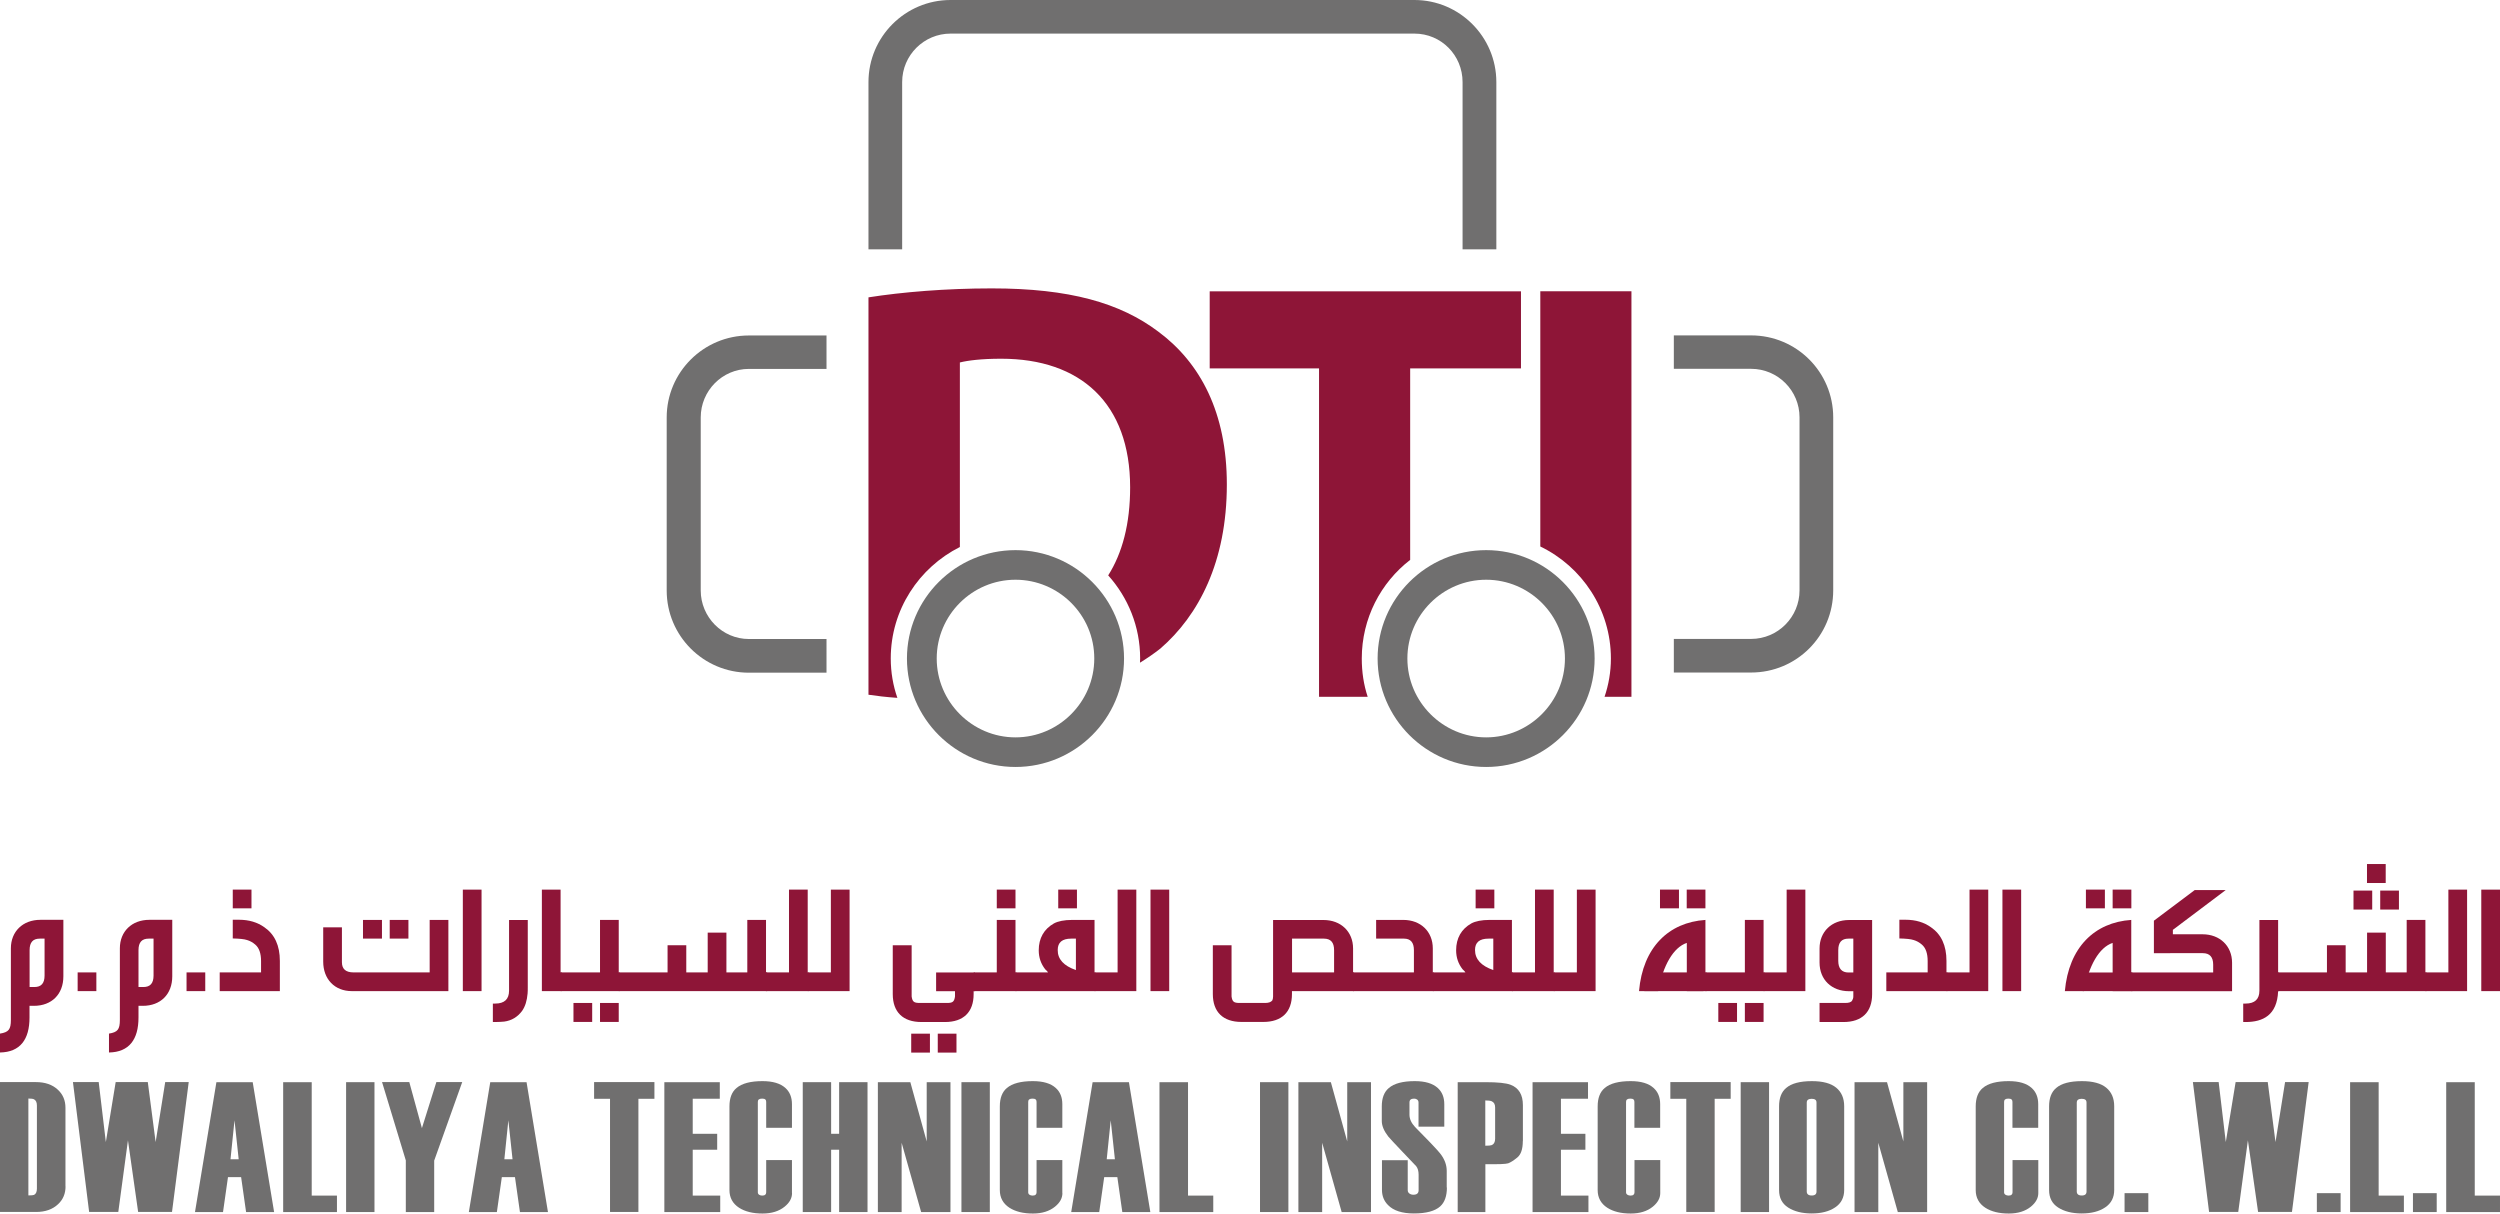 <?xml version="1.0" encoding="UTF-8"?>
<svg xmlns="http://www.w3.org/2000/svg" xmlns:xlink="http://www.w3.org/1999/xlink" version="1.1" id="Layer_1" x="0px" y="0px" viewBox="0 0 287.2 139.41" style="enable-background:new 0 0 287.2 139.41;" xml:space="preserve">
<style type="text/css">
	.st0{fill:#706F6F;}
	.st1{fill:#8E1537;}
</style>
<g>
	<g>
		<g>
			<g>
				<path class="st0" d="M94.95,73.41h-8.92c-3.06,0-5.53-2.53-5.53-5.57V47.95c0-3.05,2.47-5.57,5.53-5.57h8.92v-3.84h-8.92      c-5.21,0-9.44,4.23-9.44,9.41v19.89c0,5.21,4.23,9.44,9.44,9.44h8.92V73.41z"></path>
				<path class="st0" d="M201.16,38.53h-8.87v3.84h8.87c3.1,0,5.57,2.52,5.57,5.57v19.89c0,3.04-2.47,5.57-5.57,5.57h-8.87v3.86      h8.87c5.24,0,9.44-4.22,9.44-9.44V47.95C210.6,42.76,206.4,38.53,201.16,38.53"></path>
				<path class="st0" d="M103.64,28.64V9.43c0-3.09,2.51-5.57,5.56-5.57h53.29c3.07,0,5.53,2.48,5.53,5.57v19.21h3.88V9.43      c0-5.2-4.23-9.43-9.41-9.43H109.2c-5.2,0-9.43,4.23-9.43,9.43v19.21H103.64z"></path>
				<path class="st0" d="M116.66,88.11c-6.87,0-12.47-5.59-12.47-12.46c0-6.86,5.6-12.45,12.47-12.45c6.86,0,12.47,5.59,12.47,12.45      C129.13,82.52,123.53,88.11,116.66,88.11 M116.66,66.6c-4.98,0-9.05,4.06-9.05,9.05c0,4.98,4.07,9.06,9.05,9.06      c4.98,0,9.05-4.08,9.05-9.06C125.72,70.66,121.64,66.6,116.66,66.6"></path>
				<g>
					<path class="st1" d="M133.07,38.1c-4.39-3.31-10.22-4.97-19.14-4.97c-5.24,0-10.29,0.42-14.16,1.03v45.65       c0.94,0.14,2.02,0.27,3.32,0.36c-0.49-1.4-0.76-2.93-0.76-4.53c0-5.6,3.25-10.44,7.94-12.8V41.64       c0.92-0.23,2.48-0.43,4.75-0.43c9.12,0,14.81,5.12,14.81,14.78c0,4.2-0.9,7.55-2.52,10.11c2.28,2.54,3.67,5.88,3.67,9.54       c0,0.17-0.02,0.33-0.02,0.49c0.81-0.5,1.59-1.03,2.34-1.62c4.39-3.8,7.64-9.95,7.64-18.86       C140.94,47.43,137.92,41.7,133.07,38.1z"></path>
					<path class="st1" d="M162,64.32v-22h12.73v-8.85h-35.76v8.85h12.56v37.73h5.59c-0.46-1.39-0.68-2.86-0.68-4.4       C156.44,71.03,158.63,66.92,162,64.32z"></path>
					<path class="st1" d="M187.42,33.46h-10.47v29.32c4.78,2.31,8.11,7.21,8.11,12.87c0,1.54-0.26,3.01-0.73,4.4h3.09V33.46z"></path>
				</g>
				<path class="st0" d="M170.73,88.11c-6.88,0-12.47-5.59-12.47-12.46c0-6.86,5.59-12.45,12.47-12.45      c6.87,0,12.46,5.59,12.46,12.45C183.2,82.52,177.6,88.11,170.73,88.11 M170.73,66.6c-4.98,0-9.05,4.06-9.05,9.05      c0,4.98,4.07,9.06,9.05,9.06c4.98,0,9.05-4.08,9.05-9.06C179.78,70.66,175.71,66.6,170.73,66.6"></path>
			</g>
		</g>
	</g>
	<g>
		<g>
			<g>
				<path class="st1" d="M7.28,105.68v6.48c0,2.06-1.34,3.39-3.39,3.39H3.39v1.35c0,2.51-1.07,3.97-3.39,4.01v-2.17      c0.99-0.16,1.25-0.47,1.25-1.57v-8.23c0-1.93,1.37-3.27,3.39-3.27H7.28z M3.39,113.39h0.56c0.79,0,1.17-0.43,1.17-1.32v-4.24      H4.57c-0.79,0-1.17,0.43-1.17,1.32V113.39z"></path>
				<path class="st1" d="M8.92,111.71h2.15v2.15H8.92V111.71z"></path>
				<path class="st1" d="M19.79,105.68v6.48c0,2.06-1.34,3.39-3.39,3.39h-0.49v1.35c0,2.51-1.07,3.97-3.39,4.01v-2.17      c0.99-0.16,1.25-0.47,1.25-1.57v-8.23c0-1.93,1.37-3.27,3.39-3.27H19.79z M15.91,113.39h0.56c0.79,0,1.17-0.43,1.17-1.32v-4.24      h-0.56c-0.79,0-1.17,0.43-1.17,1.32V113.39z"></path>
				<path class="st1" d="M21.43,111.71h2.15v2.15h-2.15V111.71z"></path>
				<path class="st1" d="M29.99,111.71v-1.3c0-0.88-0.22-1.52-0.67-1.9c-0.29-0.25-0.6-0.42-0.94-0.52      c-0.33-0.11-0.87-0.16-1.64-0.18v-2.15h0.7c1.16,0,2.13,0.29,2.94,0.87c1.17,0.81,1.77,2.09,1.77,3.86v3.47h-6.91v-2.15H29.99z       M26.74,102.2h2.15v2.15h-2.15V102.2z"></path>
				<path class="st1" d="M51.51,113.86H40.42c-1.97,0-3.29-1.37-3.29-3.39v-3.94h2.15v4.01c0,0.79,0.45,1.17,1.34,1.17h8.74v-6.03      h2.15V113.86z M41.7,105.68h2.18v2.15H41.7V105.68z M44.77,105.68h2.15v2.15h-2.15V105.68z"></path>
				<path class="st1" d="M55.32,113.86h-2.15V102.2h2.15V113.86z"></path>
				<path class="st1" d="M56.62,115.29h0.27c1.07,0,1.59-0.51,1.59-1.48v-8.12h2.15v7.71c0,0.29,0,0.54-0.02,0.74      c-0.07,0.81-0.27,1.48-0.63,1.99c-0.52,0.7-1.21,1.12-2.06,1.23c-0.25,0.02-0.6,0.05-1.01,0.05h-0.29V115.29z"></path>
				<path class="st1" d="M62.25,113.86V102.2h2.15v9.51h0.14v2.15H62.25z"></path>
				<path class="st1" d="M64.4,111.71h4.53v-6.03h2.15v6.03h0.11v2.15H64.4V111.71z M65.88,115.22h2.15v2.18h-2.15V115.22z       M68.93,115.22h2.15v2.18h-2.15V115.22z"></path>
				<path class="st1" d="M76.69,111.71v-3.12h2.15v3.12h2.46v-4.57h2.15v4.57h2.4v-6.03h2.15v6.03h0.13v2.15H71.08v-2.15H76.69z"></path>
				<path class="st1" d="M87.99,111.71h2.65v-9.51h2.15v9.51h0.11v2.15h-4.91V111.71z"></path>
				<path class="st1" d="M92.8,111.71h2.65v-9.51h2.15v11.66h-4.8V111.71z"></path>
				<path class="st1" d="M102.58,108.59h2.15v5.89c0.09,0.61,0.27,0.74,0.94,0.74h3.12c0.65,0,0.83-0.13,0.92-0.74v-0.61h-2.17      v-2.15h4.44v2.15h-0.13v0.34c0,2.06-1.17,3.2-3.29,3.2h-2.71c-2.11,0-3.29-1.14-3.29-3.2V108.59z M104.68,118.75h2.15v2.17      h-2.15V118.75z M107.73,118.75h2.15v2.17h-2.15V118.75z"></path>
				<path class="st1" d="M111.86,111.71h2.65v-6.03h2.15v6.03h0.11v2.15h-4.91V111.71z M114.51,102.2h2.15v2.15h-2.15V102.2z"></path>
				<path class="st1" d="M125.74,105.68v6.03h0.11v2.15h-9.19v-2.15h3.74c-0.07-0.11-0.18-0.23-0.33-0.36      c-0.49-0.63-0.74-1.35-0.74-2.18c0-1.39,0.6-2.44,1.75-3.09c0.47-0.25,1.17-0.4,2.09-0.4H125.74z M123.6,111.44v-3.61h-0.54      c-1.03,0-1.55,0.43-1.55,1.3C121.5,110.2,122.21,110.96,123.6,111.44z M121.57,102.2h2.15v2.15h-2.15V102.2z"></path>
				<path class="st1" d="M125.74,111.71h2.65v-9.51h2.15v11.66h-4.8V111.71z"></path>
				<path class="st1" d="M134.32,113.86h-2.15V102.2h2.15V113.86z"></path>
				<path class="st1" d="M155.55,113.86h-7.13v0.34c0,2.06-1.17,3.2-3.29,3.2h-2.51c-2.11,0-3.29-1.14-3.29-3.2v-5.61h2.15v5.89      c0.09,0.61,0.27,0.74,0.94,0.74h2.91c0.4,0,0.67-0.09,0.83-0.29c0.05-0.11,0.09-0.25,0.09-0.45v-8.79h5.8      c1.99,0,3.39,1.34,3.39,3.27v2.76h0.11V113.86z M153.26,111.71v-2.56c0-0.88-0.38-1.32-1.17-1.32h-3.66v3.88H153.26z"></path>
				<path class="st1" d="M162.43,111.71v-2.56c0-0.88-0.38-1.32-1.14-1.32h-3.2v-2.15h3.12c2,0,3.39,1.34,3.39,3.27v2.76h0.11v2.15      h-9.28v-2.15H162.43z"></path>
				<path class="st1" d="M173.69,105.68v6.03h0.11v2.15h-9.19v-2.15h3.74c-0.07-0.11-0.18-0.23-0.33-0.36      c-0.49-0.63-0.74-1.35-0.74-2.18c0-1.39,0.6-2.44,1.75-3.09c0.47-0.25,1.17-0.4,2.09-0.4H173.69z M171.55,111.44v-3.61H171      c-1.03,0-1.55,0.43-1.55,1.3C169.45,110.2,170.16,110.96,171.55,111.44z M169.52,102.2h2.15v2.15h-2.15V102.2z"></path>
				<path class="st1" d="M173.69,111.71h2.65v-9.51h2.15v9.51h0.11v2.15h-4.91V111.71z"></path>
				<path class="st1" d="M178.5,111.71h2.65v-9.51h2.15v11.66h-4.8V111.71z"></path>
				<path class="st1" d="M195.92,105.68v6.03h0.13v2.15h-2.27v-5.54c-1.55,0.52-2.73,2.58-3.29,5.54h-2.2      C188.73,108.84,191.69,105.96,195.92,105.68z M190.7,102.2h2.18v2.15h-2.18V102.2z M193.77,102.2h2.15v2.15h-2.15V102.2z"></path>
				<path class="st1" d="M195.92,111.71h4.53v-6.03h2.15v6.03h0.11v2.15h-6.79V111.71z M195.58,111.71h0.11v2.15h-6.79v-2.15h4.53       M197.4,115.22h2.15v2.18h-2.15V115.22z M200.45,115.22h2.15v2.18h-2.15V115.22z"></path>
				<path class="st1" d="M202.6,111.71h2.65v-9.51h2.15v11.66h-4.8V111.71z"></path>
				<path class="st1" d="M209.03,117.4v-2.18h2.96c0.42,0,0.69-0.09,0.79-0.29c0.07-0.11,0.13-0.27,0.13-0.45v-0.61h-0.49      c-2,0-3.39-1.32-3.39-3.29v-1.62c0-1.93,1.39-3.27,3.39-3.27h2.65v8.52c0,2.06-1.17,3.2-3.29,3.2H209.03z M212.91,107.83h-0.56      c-0.78,0-1.17,0.43-1.17,1.32v1.23c0,0.88,0.4,1.34,1.17,1.34h0.56V107.83z"></path>
				<path class="st1" d="M221.45,111.71v-1.3c0-0.88-0.22-1.52-0.67-1.9c-0.29-0.25-0.6-0.42-0.94-0.52      c-0.33-0.11-0.87-0.16-1.64-0.18v-2.15h0.7c1.16,0,2.13,0.29,2.94,0.87c1.17,0.81,1.77,2.09,1.77,3.86v1.32h0.11v2.15h-7.02      v-2.15H221.45z"></path>
				<path class="st1" d="M223.61,111.71h2.65v-9.51h2.15v11.66h-4.8V111.71z"></path>
				<path class="st1" d="M232.19,113.86h-2.15V102.2h2.15V113.86z"></path>
				<path class="st1" d="M244.84,105.68v6.03h0.13v2.15h-2.27v-5.54c-1.55,0.52-2.73,2.58-3.29,5.54h-2.2      C237.66,108.84,240.62,105.96,244.84,105.68z M239.63,102.2h2.18v2.15h-2.18V102.2z M242.7,102.2h2.15v2.15h-2.15V102.2z"></path>
				<path class="st1" d="M247.44,109.49v-3.72l4.69-3.52h3.56l-6.07,4.57v0.51h3.41c1.99,0,3.39,1.35,3.39,3.27v3.27h-11.59v-2.15      h9.42v-0.9c0-0.88-0.4-1.32-1.19-1.32H247.44z"></path>
				<path class="st1" d="M257.7,115.29h0.27c1.07,0,1.59-0.51,1.59-1.48v-8.12h2.15v6.03h0.11v2.15h-0.11      c-0.11,2.76-1.75,3.54-3.72,3.54h-0.29V115.29z"></path>
				<path class="st1" d="M267.32,111.71v-3.12h2.15v3.12h2.46v-4.57h2.15v4.57h2.4v-6.03h2.15v6.03h0.13v2.15h-17.04v-2.15H267.32z       M270.37,102.31h2.15v2.18h-2.15V102.31z M271.92,99.26h2.15v2.18h-2.15V99.26z M273.44,102.31h2.15v2.18h-2.15V102.31z"></path>
				<path class="st1" d="M278.62,111.71h2.65v-9.51h2.15v11.66h-4.8V111.71z"></path>
				<path class="st1" d="M287.2,113.86h-2.15V102.2h2.15V113.86z"></path>
				<rect x="239.26" y="111.72" class="st1" width="5.58" height="2.14"></rect>
			</g>
			<g>
				<path class="st0" d="M7.53,136.29c0,0.82-0.28,1.51-0.85,2.04c-0.63,0.6-1.47,0.9-2.54,0.9H0v-14.92h4.11      c1.07,0,1.91,0.29,2.54,0.88c0.58,0.54,0.87,1.23,0.87,2.07V136.29z M4.24,136.55V127c0-0.36-0.11-0.59-0.33-0.71      c-0.12-0.06-0.33-0.09-0.65-0.09v11.13c0.34,0,0.56-0.02,0.65-0.06C4.13,137.16,4.24,136.92,4.24,136.55z"></path>
				<path class="st0" d="M21.68,124.31l-1.92,14.92h-3.89l-1.17-8.23l-1.11,8.23h-3.35l-1.86-14.92h2.96l0.82,6.89l1.13-6.89h3.69      l0.9,6.89l1.1-6.89H21.68z"></path>
				<path class="st0" d="M31.49,139.24h-3.22l-0.57-4.01h-1.51l-0.57,4.01h-3.22l2.46-14.92h4.17L31.49,139.24z M27.42,133.18      l-0.48-4.48l-0.46,4.48H27.42z"></path>
				<path class="st0" d="M38.71,139.24h-6.18v-14.92h3.28v13.03h2.9V139.24z"></path>
				<path class="st0" d="M43.02,139.24h-3.26v-14.92h3.26V139.24z"></path>
				<path class="st0" d="M53.1,124.31l-3.22,9.02v5.91h-3.26v-5.93l-2.73-9h3.13l1.45,5.29l1.66-5.29H53.1z"></path>
				<path class="st0" d="M62.95,139.24h-3.22l-0.57-4.01h-1.51l-0.57,4.01h-3.22l2.46-14.92h4.17L62.95,139.24z M58.88,133.18      l-0.48-4.48l-0.46,4.48H58.88z"></path>
				<path class="st0" d="M75.17,126.23h-1.83v13h-3.26v-13h-1.83v-1.92h6.93V126.23z"></path>
				<path class="st0" d="M82.74,139.24h-6.42v-14.92h6.37v1.9h-3.11v4.03h2.81v1.83h-2.81v5.27h3.16V139.24z"></path>
				<path class="st0" d="M90.99,137.06c0,0.58-0.28,1.1-0.85,1.56c-0.65,0.53-1.5,0.79-2.54,0.79c-1.11,0-2-0.22-2.69-0.66      c-0.74-0.48-1.11-1.16-1.11-2.03v-9.62c0-0.95,0.27-1.66,0.81-2.11c0.63-0.53,1.62-0.79,2.98-0.79c1.18,0,2.06,0.26,2.64,0.79      c0.5,0.45,0.75,1.07,0.75,1.86v2.71h-2.96v-2.98c0-0.13-0.04-0.22-0.11-0.28c-0.07-0.06-0.19-0.09-0.36-0.09      c-0.16,0-0.29,0.03-0.37,0.09c-0.08,0.06-0.12,0.15-0.12,0.28v10.4c0,0.11,0.05,0.2,0.14,0.27c0.1,0.06,0.21,0.1,0.35,0.1      c0.16,0,0.28-0.03,0.36-0.1c0.07-0.06,0.11-0.15,0.11-0.27v-3.71h2.96V137.06z"></path>
				<path class="st0" d="M99.66,139.24H96.4v-7.16h-0.92v7.16h-3.26v-14.92h3.26v5.93h0.92v-5.93h3.26V139.24z"></path>
				<path class="st0" d="M109.19,139.24h-3.37l-2.24-7.96v7.96h-2.73v-14.92h3.73l1.88,6.81v-6.81h2.73V139.24z"></path>
				<path class="st0" d="M113.71,139.24h-3.26v-14.92h3.26V139.24z"></path>
				<path class="st0" d="M122.05,137.06c0,0.58-0.28,1.1-0.85,1.56c-0.65,0.53-1.5,0.79-2.54,0.79c-1.11,0-2-0.22-2.69-0.66      c-0.74-0.48-1.11-1.16-1.11-2.03v-9.62c0-0.95,0.27-1.66,0.81-2.11c0.63-0.53,1.62-0.79,2.98-0.79c1.18,0,2.06,0.26,2.64,0.79      c0.5,0.45,0.75,1.07,0.75,1.86v2.71h-2.96v-2.98c0-0.13-0.04-0.22-0.11-0.28c-0.07-0.06-0.19-0.09-0.36-0.09      c-0.16,0-0.29,0.03-0.37,0.09c-0.08,0.06-0.12,0.15-0.12,0.28v10.4c0,0.11,0.05,0.2,0.14,0.27c0.1,0.06,0.21,0.1,0.35,0.1      c0.16,0,0.28-0.03,0.36-0.1c0.07-0.06,0.11-0.15,0.11-0.27v-3.71h2.96V137.06z"></path>
				<path class="st0" d="M132.15,139.24h-3.22l-0.57-4.01h-1.51l-0.57,4.01h-3.22l2.46-14.92h4.17L132.15,139.24z M128.08,133.18      l-0.48-4.48l-0.46,4.48H128.08z"></path>
				<path class="st0" d="M139.38,139.24h-6.18v-14.92h3.28v13.03h2.9V139.24z"></path>
				<path class="st0" d="M148.01,139.24h-3.26v-14.92h3.26V139.24z"></path>
				<path class="st0" d="M157.5,139.24h-3.37l-2.24-7.96v7.96h-2.73v-14.92h3.73l1.88,6.81v-6.81h2.73V139.24z"></path>
				<path class="st0" d="M166.22,136.42c0,0.98-0.26,1.71-0.77,2.17c-0.6,0.54-1.61,0.81-3.03,0.81c-1.35,0-2.34-0.32-2.96-0.96      c-0.47-0.47-0.7-1.05-0.7-1.75v-3.41h2.96v3.45c0,0.16,0.06,0.28,0.19,0.38c0.12,0.09,0.28,0.14,0.45,0.14      c0.21,0,0.36-0.04,0.46-0.13c0.1-0.09,0.15-0.21,0.15-0.39v-1.78c0-0.41-0.09-0.74-0.28-0.98c-0.5-0.51-1.04-1.08-1.61-1.69      c-0.94-0.99-1.47-1.56-1.59-1.71c-0.5-0.64-0.75-1.24-0.75-1.79v-1.68c0-0.95,0.27-1.66,0.81-2.11      c0.62-0.53,1.62-0.79,2.98-0.79c1.18,0,2.06,0.26,2.64,0.79c0.5,0.45,0.75,1.07,0.75,1.86v2.58h-2.96v-2.77      c0-0.14-0.05-0.25-0.14-0.33c-0.1-0.08-0.22-0.12-0.37-0.12c-0.18,0-0.31,0.04-0.4,0.11c-0.09,0.07-0.13,0.19-0.13,0.34v1.39      c0,0.49,0.21,0.96,0.64,1.42c0.6,0.61,1.16,1.19,1.69,1.73c0.69,0.71,1.13,1.21,1.33,1.49c0.41,0.58,0.62,1.19,0.62,1.83V136.42      z"></path>
				<path class="st0" d="M174.94,131.09c0,0.91-0.21,1.54-0.64,1.89c-0.43,0.35-0.78,0.57-1.04,0.66c-0.26,0.09-1.14,0.12-2.62,0.1      v5.5h-3.18v-14.92h3.2c1.41,0,2.37,0.1,2.88,0.3c0.94,0.36,1.41,1.14,1.41,2.34V131.09z M171.76,130.83v-3.61      c0-0.36-0.13-0.59-0.4-0.71c-0.15-0.06-0.39-0.09-0.73-0.09v5.2c0.37,0,0.61-0.02,0.71-0.06      C171.62,131.45,171.76,131.2,171.76,130.83z"></path>
				<path class="st0" d="M182.48,139.24h-6.42v-14.92h6.37v1.9h-3.11v4.03h2.81v1.83h-2.81v5.27h3.16V139.24z"></path>
				<path class="st0" d="M190.73,137.06c0,0.58-0.29,1.1-0.85,1.56c-0.65,0.53-1.5,0.79-2.54,0.79c-1.11,0-2-0.22-2.69-0.66      c-0.74-0.48-1.11-1.16-1.11-2.03v-9.62c0-0.95,0.27-1.66,0.81-2.11c0.62-0.53,1.62-0.79,2.98-0.79c1.18,0,2.06,0.26,2.64,0.79      c0.5,0.45,0.75,1.07,0.75,1.86v2.71h-2.96v-2.98c0-0.13-0.04-0.22-0.11-0.28c-0.07-0.06-0.19-0.09-0.36-0.09      s-0.29,0.03-0.37,0.09c-0.08,0.06-0.12,0.15-0.12,0.28v10.4c0,0.11,0.05,0.2,0.15,0.27c0.1,0.06,0.21,0.1,0.35,0.1      c0.16,0,0.28-0.03,0.36-0.1c0.07-0.06,0.11-0.15,0.11-0.27v-3.71h2.96V137.06z"></path>
				<path class="st0" d="M198.81,126.23h-1.83v13h-3.26v-13h-1.83v-1.92h6.93V126.23z"></path>
				<path class="st0" d="M203.23,139.24h-3.26v-14.92h3.26V139.24z"></path>
				<path class="st0" d="M211.86,136.7c0,0.87-0.34,1.54-1.03,2c-0.69,0.47-1.59,0.7-2.7,0.7c-1.11,0-2.01-0.23-2.71-0.68      c-0.7-0.45-1.04-1.12-1.04-2v-9.62c0-0.95,0.27-1.66,0.81-2.11c0.61-0.53,1.6-0.79,2.96-0.79c1.25,0,2.18,0.25,2.79,0.75      c0.61,0.5,0.92,1.21,0.92,2.13V136.7z M208.68,136.89v-10.21c0-0.16-0.04-0.27-0.13-0.34c-0.09-0.07-0.23-0.11-0.42-0.11      s-0.34,0.04-0.43,0.11c-0.1,0.07-0.14,0.19-0.14,0.34v10.21c0,0.14,0.05,0.25,0.14,0.33c0.1,0.08,0.24,0.12,0.43,0.12      s0.33-0.04,0.42-0.12S208.68,137.03,208.68,136.89z"></path>
				<path class="st0" d="M221.39,139.24h-3.37l-2.24-7.96v7.96h-2.73v-14.92h3.73l1.88,6.81v-6.81h2.73V139.24z"></path>
				<path class="st0" d="M234.16,137.06c0,0.58-0.29,1.1-0.85,1.56c-0.65,0.53-1.5,0.79-2.54,0.79c-1.11,0-2-0.22-2.69-0.66      c-0.74-0.48-1.11-1.16-1.11-2.03v-9.62c0-0.95,0.27-1.66,0.81-2.11c0.62-0.53,1.62-0.79,2.98-0.79c1.18,0,2.06,0.26,2.64,0.79      c0.5,0.45,0.75,1.07,0.75,1.86v2.71h-2.96v-2.98c0-0.13-0.04-0.22-0.11-0.28c-0.07-0.06-0.19-0.09-0.36-0.09      s-0.29,0.03-0.37,0.09c-0.08,0.06-0.12,0.15-0.12,0.28v10.4c0,0.11,0.05,0.2,0.15,0.27c0.1,0.06,0.21,0.1,0.35,0.1      c0.16,0,0.28-0.03,0.36-0.1c0.07-0.06,0.11-0.15,0.11-0.27v-3.71h2.96V137.06z"></path>
				<path class="st0" d="M242.88,136.7c0,0.87-0.34,1.54-1.03,2c-0.69,0.47-1.59,0.7-2.7,0.7c-1.11,0-2.01-0.23-2.71-0.68      c-0.7-0.45-1.04-1.12-1.04-2v-9.62c0-0.95,0.27-1.66,0.81-2.11c0.61-0.53,1.6-0.79,2.96-0.79c1.25,0,2.18,0.25,2.79,0.75      c0.61,0.5,0.92,1.21,0.92,2.13V136.7z M239.7,136.89v-10.21c0-0.16-0.04-0.27-0.13-0.34c-0.09-0.07-0.23-0.11-0.42-0.11      s-0.34,0.04-0.43,0.11c-0.1,0.07-0.14,0.19-0.14,0.34v10.21c0,0.14,0.05,0.25,0.14,0.33c0.1,0.08,0.24,0.12,0.43,0.12      s0.33-0.04,0.42-0.12S239.7,137.03,239.7,136.89z"></path>
				<path class="st0" d="M246.8,139.24h-2.73v-2.17h2.73V139.24z"></path>
				<path class="st0" d="M265.22,124.31l-1.92,14.92h-3.89l-1.17-8.23l-1.11,8.23h-3.35l-1.86-14.92h2.96l0.82,6.89l1.13-6.89h3.69      l0.89,6.89l1.1-6.89H265.22z"></path>
				<path class="st0" d="M268.89,139.24h-2.73v-2.17h2.73V139.24z"></path>
				<path class="st0" d="M276.16,139.24h-6.18v-14.92h3.28v13.03h2.9V139.24z"></path>
				<path class="st0" d="M279.93,139.24h-2.73v-2.17h2.73V139.24z"></path>
				<path class="st0" d="M287.2,139.24h-6.18v-14.92h3.28v13.03h2.9V139.24z"></path>
			</g>
		</g>
	</g>
</g>
</svg>
